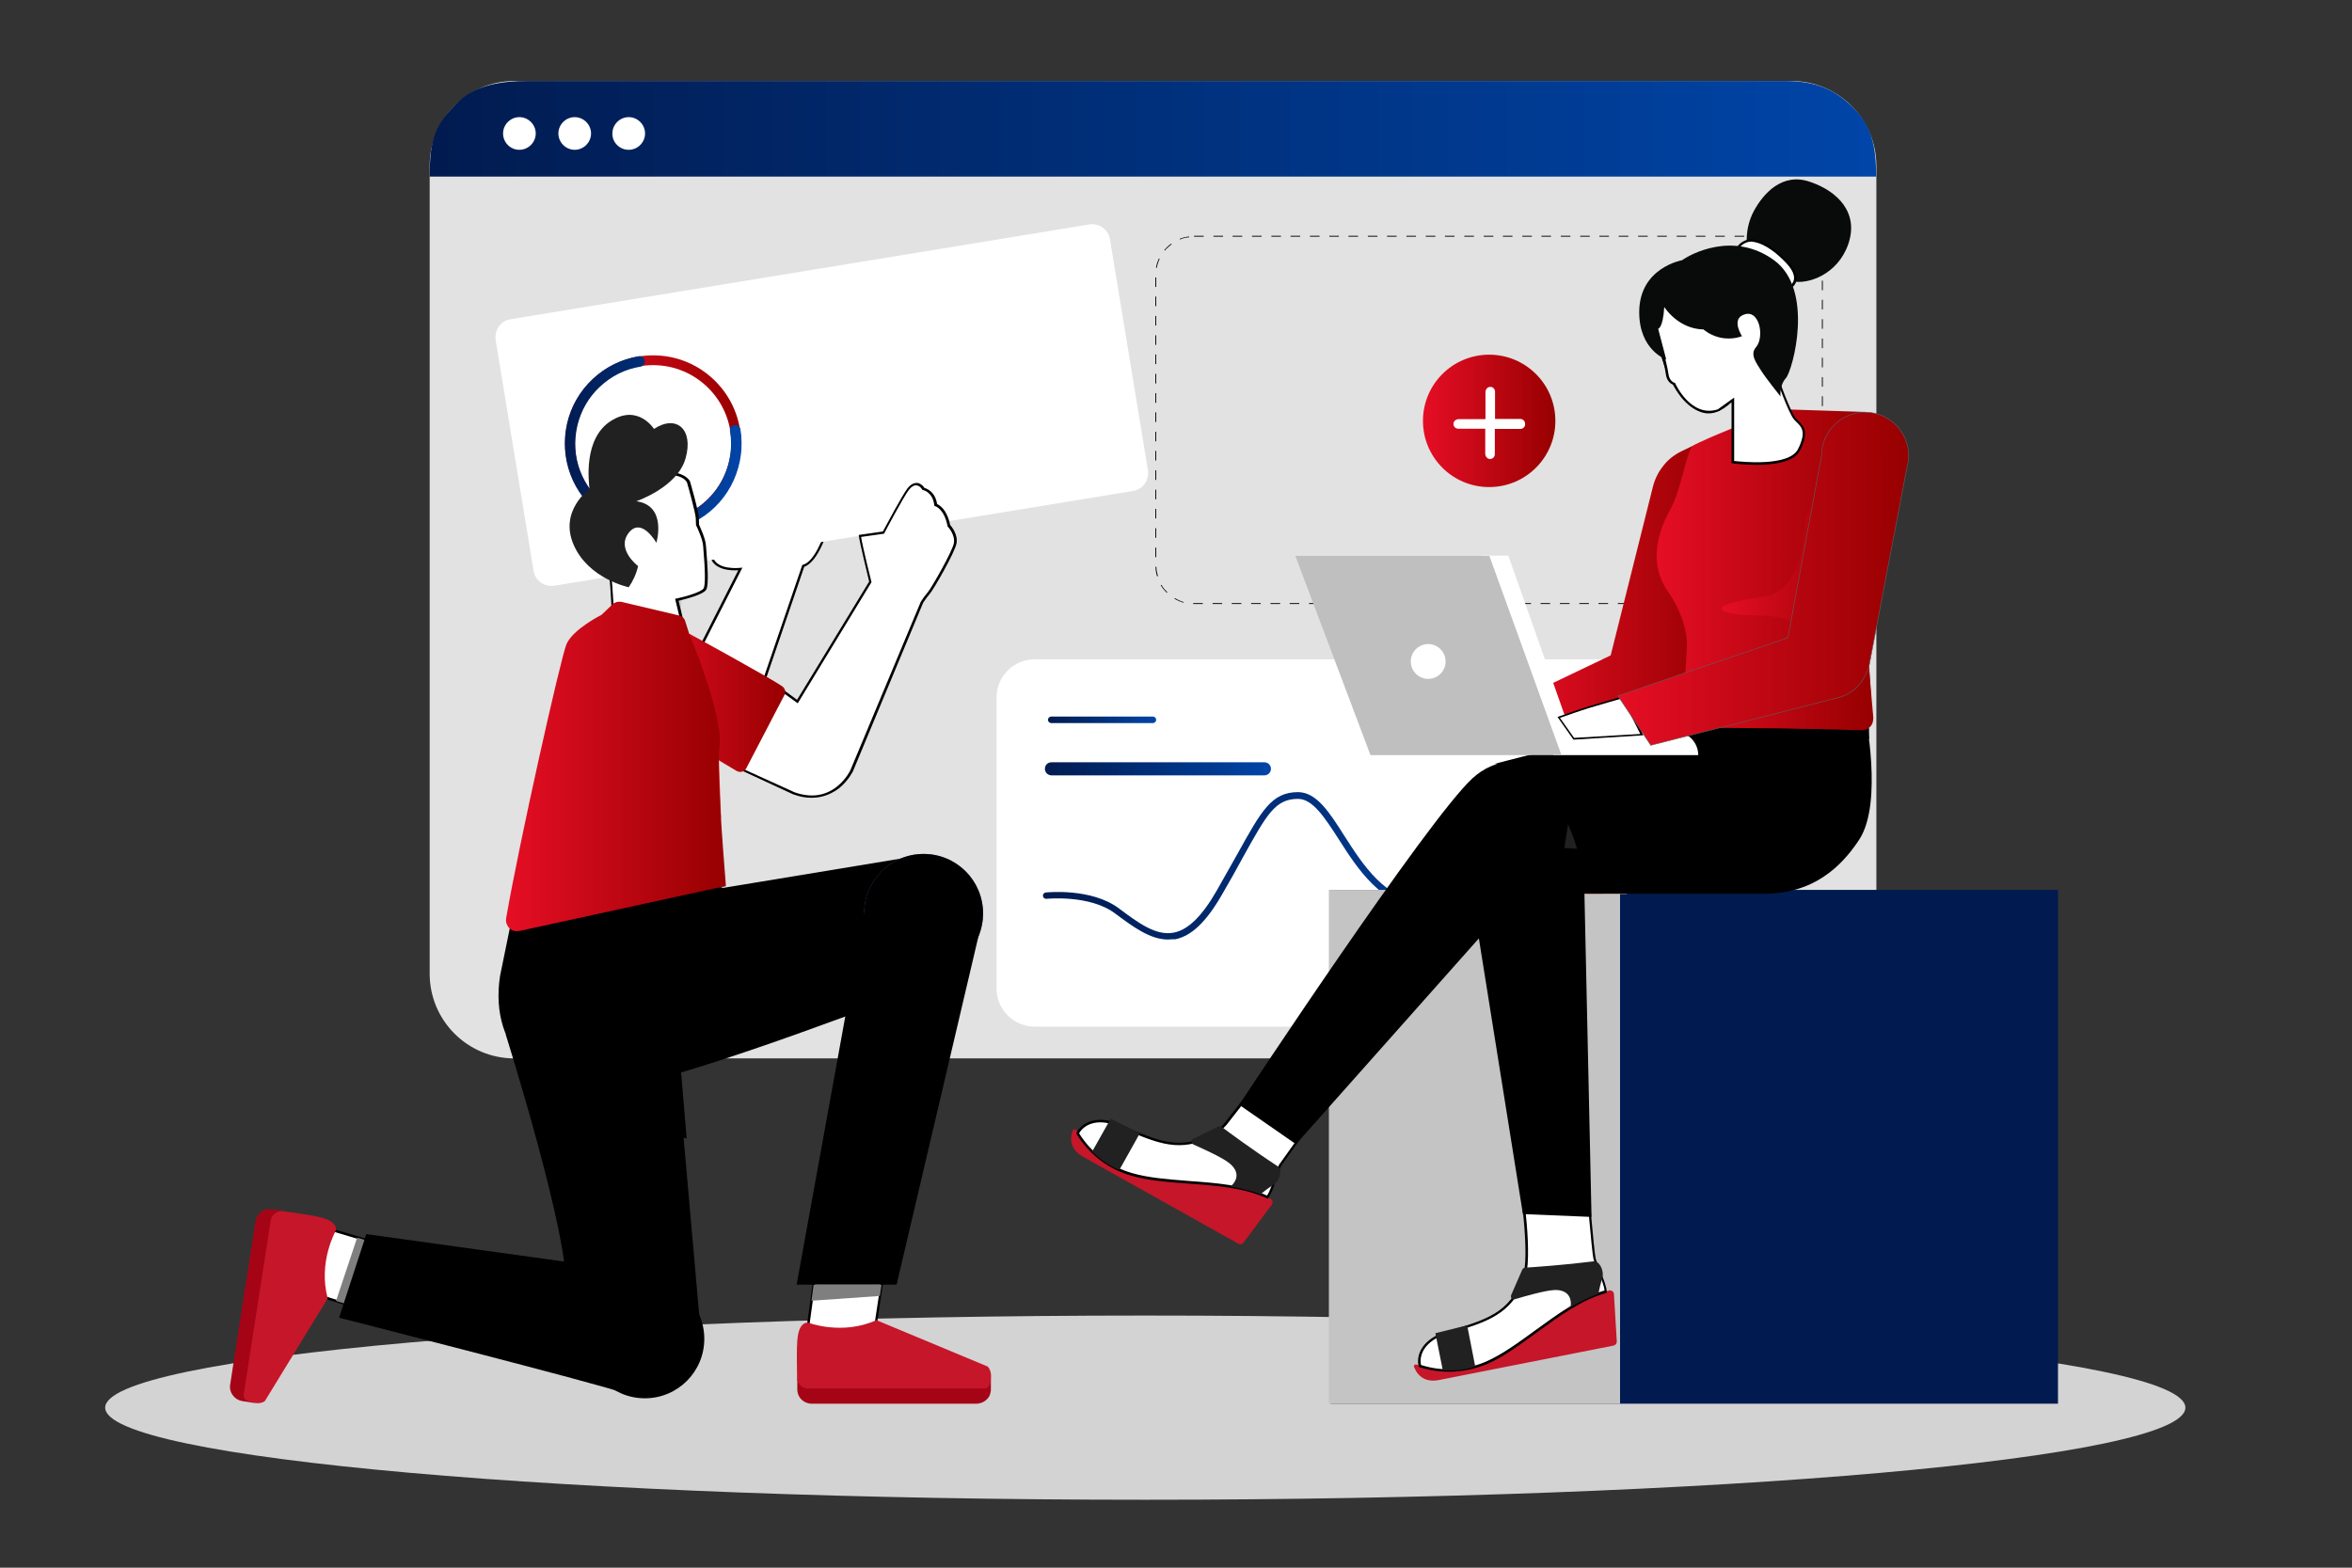 <?xml version="1.0" encoding="utf-8"?>
<!-- Generator: Adobe Illustrator 23.0.3, SVG Export Plug-In . SVG Version: 6.00 Build 0)  -->
<svg version="1.1" id="Layer_1" xmlns="http://www.w3.org/2000/svg" xmlns:xlink="http://www.w3.org/1999/xlink" x="0px" y="0px"
	 viewBox="0 0 1080 720" style="enable-background:new 0 0 1080 720;" xml:space="preserve">
<rect x="0" y="0" width="1080" height="720" fill="#333333" stroke="none"/>
<style type="text/css">
	.st0{display:none;fill:#FFFFFF;}
	.st1{fill:#E2E2E2;}
	.st2{fill:url(#SVGID_1_);}
	.st3{fill:#FFFFFF;}
	.st4{fill:url(#SVGID_2_);}
	.st5{fill:url(#SVGID_3_);}
	.st6{fill:url(#SVGID_4_);}
	.st7{fill:url(#SVGID_5_);}
	.st8{fill:#D3D3D3;}
	.st9{fill:#011B50;}
	.st10{fill:#C4C4C4;}
	.st11{fill:#A50417;}
	.st12{fill:#7F7F7F;}
	.st13{fill:#C61629;}
	.st14{fill:none;stroke:#FFFFFF;stroke-width:6.136;stroke-linecap:round;stroke-miterlimit:10;}
	
		.st15{opacity:0.7;fill:none;stroke:#FFFFFF;stroke-width:6.136;stroke-linecap:round;stroke-miterlimit:10;enable-background:new    ;}
	.st16{fill:url(#SVGID_6_);}
	.st17{fill:url(#SVGID_7_);}
	.st18{fill:#CCCCCC;}
	.st19{fill:#5661AE;}
	.st20{fill:#E72B31;}
	.st21{fill:url(#SVGID_8_);}
	.st22{fill-rule:evenodd;clip-rule:evenodd;fill:#C61629;}
	.st23{fill-rule:evenodd;clip-rule:evenodd;fill:#FFFFFF;}
	.st24{fill-rule:evenodd;clip-rule:evenodd;fill:#212121;}
	.st25{fill:#FFCCB3;}
	.st26{fill:#212121;}
	.st27{fill:#FF967C;}
	.st28{fill:url(#SVGID_9_);}
	.st29{fill:url(#SVGID_10_);}
	.st30{fill:url(#SVGID_11_);}
	.st31{fill:url(#SVGID_12_);}
	.st32{fill:url(#SVGID_13_);}
	.st33{fill:#FFFFFF;stroke:#000000;stroke-width:1.114;stroke-miterlimit:10;}
	.st34{fill:#080B09;}
	.st35{fill:#BFBFBF;}
	.st36{fill:none;stroke:#E56441;stroke-width:0.352;stroke-linecap:round;}
	.st37{fill:url(#SVGID_14_);}
	.st38{fill:url(#SVGID_15_);stroke:#5E5E5E;stroke-width:0.25;stroke-miterlimit:10;}
	.st39{fill:#29BFF5;}
	.st40{fill:url(#SVGID_16_);}
	.st41{fill:#0459B8;}
	.st42{fill:url(#SVGID_17_);}
	.st43{enable-background:new    ;}
	.st44{clip-path:url(#SVGID_19_);}
	.st45{clip-path:url(#SVGID_21_);}
	.st46{fill:#FBFFFF;}
	.st47{clip-path:url(#SVGID_23_);}
	.st48{clip-path:url(#SVGID_25_);}
	.st49{clip-path:url(#SVGID_27_);}
	.st50{clip-path:url(#SVGID_29_);}
	.st51{fill:url(#SVGID_30_);}
</style>
<rect x="-180" y="-152" class="st0" width="1440" height="1024"/>
<path class="st1" d="M822.6,37.2H236.2c-21.5,0-38.9,17.4-38.9,38.9v371.1c0,21.5,17.4,38.9,38.9,38.9h586.5
	c21.5,0,38.9-17.4,38.9-38.9V76C861.5,54.6,844.1,37.2,822.6,37.2z"/>
<linearGradient id="SVGID_1_" gradientUnits="userSpaceOnUse" x1="197.336" y1="59.166" x2="861.497" y2="59.166">
	<stop  offset="0" style="stop-color:#011B50"/>
	<stop  offset="0.739" style="stop-color:#003A90"/>
	<stop  offset="1" style="stop-color:#0045A8"/>
</linearGradient>
<path class="st2" d="M242.5,37.2h577c14.6,0,23.3,4.1,31.5,12.3c8.3,8.2,10.5,17.5,10.5,31.6H197.3c0-17.5,2.6-23.7,12.1-33.3
	C217.7,38.8,230.8,37.2,242.5,37.2z"/>
<g>
	<path d="M818.2,277.4h-4.4v-0.4h4.4V277.4z M809.3,277.4h-4.4v-0.4h4.4V277.4z M800.5,277.4H796v-0.4h4.4V277.4z M791.6,277.4h-4.4
		v-0.4h4.4V277.4z M782.7,277.4h-4.4v-0.4h4.4V277.4z M773.9,277.4h-4.4v-0.4h4.4V277.4z M765,277.4h-4.4v-0.4h4.4V277.4z
		 M756.2,277.4h-4.4v-0.4h4.4V277.4z M747.3,277.4h-4.4v-0.4h4.4V277.4z M738.4,277.4H734v-0.4h4.4V277.4z M729.6,277.4h-4.4v-0.4
		h4.4V277.4z M720.7,277.4h-4.4v-0.4h4.4V277.4z M711.8,277.4h-4.4v-0.4h4.4V277.4z M703,277.4h-4.4v-0.4h4.4V277.4z M694.1,277.4
		h-4.4v-0.4h4.4V277.4z M685.3,277.4h-4.4v-0.4h4.4V277.4z M676.4,277.4H672v-0.4h4.4V277.4z M667.5,277.4h-4.4v-0.4h4.4V277.4z
		 M658.7,277.4h-4.4v-0.4h4.4V277.4z M649.8,277.4h-4.4v-0.4h4.4V277.4z M640.9,277.4h-4.4v-0.4h4.4V277.4z M632.1,277.4h-4.4v-0.4
		h4.4V277.4z M623.2,277.4h-4.4v-0.4h4.4V277.4z M614.4,277.4h-4.4v-0.4h4.4V277.4z M605.5,277.4h-4.4v-0.4h4.4V277.4z M596.6,277.4
		h-4.4v-0.4h4.4V277.4z M587.8,277.4h-4.4v-0.4h4.4V277.4z M578.9,277.4h-4.4v-0.4h4.4V277.4z M570,277.4h-4.4v-0.4h4.4V277.4z
		 M561.2,277.4h-4.4v-0.4h4.4V277.4z M552.3,277.4h-3.8c-0.2,0-0.4,0-0.6,0l0-0.4c0.2,0,0.4,0,0.6,0h3.8V277.4z M822.6,277.1
		l-0.1-0.4c1.4-0.3,2.8-0.7,4.2-1.4l0.2,0.3C825.5,276.4,824.1,276.8,822.6,277.1z M543.5,276.8c-0.7-0.2-1.3-0.4-2-0.7
		c-0.7-0.3-1.5-0.7-2.2-1.1l0.2-0.3c0.7,0.4,1.4,0.8,2.1,1.1c0.6,0.3,1.3,0.5,1.9,0.7L543.5,276.8z M830.6,273.3l-0.2-0.3
		c0.4-0.3,0.8-0.7,1.1-1c0.7-0.7,1.3-1.4,1.8-2.2l0.3,0.2c-0.6,0.8-1.2,1.5-1.9,2.2C831.4,272.6,831,273,830.6,273.3z M535.8,272.3
		c-1.1-1.1-2-2.2-2.8-3.5l0.3-0.2c0.7,1.3,1.7,2.4,2.7,3.4L535.8,272.3z M835.8,266.1l-0.3-0.1c0.5-1.4,0.9-2.8,1.1-4.2l0.4,0
		C836.7,263.3,836.4,264.7,835.8,266.1z M531.3,264.7c-0.4-1.4-0.7-2.9-0.7-4.4l0.4,0c0,1.5,0.3,2.9,0.7,4.3L531.3,264.7z
		 M837,257.4h-0.4v-4.4h0.4V257.4z M530.9,255.9h-0.4v-4.4h0.4V255.9z M837,248.5h-0.4v-4.4h0.4V248.5z M530.9,247h-0.4v-4.4h0.4
		V247z M837,239.6h-0.4v-4.4h0.4V239.6z M530.9,238.1h-0.4v-4.4h0.4V238.1z M837,230.8h-0.4v-4.4h0.4V230.8z M530.9,229.3h-0.4v-4.4
		h0.4V229.3z M837,221.9h-0.4v-4.4h0.4V221.9z M530.9,220.4h-0.4V216h0.4V220.4z M837,213h-0.4v-4.4h0.4V213z M530.9,211.5h-0.4
		v-4.4h0.4V211.5z M837,204.2h-0.4v-4.4h0.4V204.2z M530.9,202.7h-0.4v-4.4h0.4V202.7z M837,195.3h-0.4v-4.4h0.4V195.3z
		 M530.9,193.8h-0.4v-4.4h0.4V193.8z M837,186.5h-0.4V182h0.4V186.5z M530.9,185h-0.4v-4.4h0.4V185z M837,177.6h-0.4v-4.4h0.4V177.6
		z M530.9,176.1h-0.4v-4.4h0.4V176.1z M837,168.7h-0.4v-4.4h0.4V168.7z M530.9,167.2h-0.4v-4.4h0.4V167.2z M837,159.9h-0.4v-4.4h0.4
		V159.9z M530.9,158.4h-0.4v-4.4h0.4V158.4z M837,151h-0.4v-4.4h0.4V151z M530.9,149.5h-0.4v-4.4h0.4V149.5z M837,142.1h-0.4v-4.4
		h0.4V142.1z M530.9,140.6h-0.4v-4.4h0.4V140.6z M837,133.3h-0.4v-4.4h0.4V133.3z M530.9,131.8h-0.4v-4.4h0.4V131.8z M836.6,124.4
		c-0.1-1.5-0.5-2.9-1-4.3l0.3-0.1c0.5,1.4,0.8,2.9,1,4.4L836.6,124.4z M531.2,123l-0.4-0.1c0.2-1.2,0.6-2.5,1.1-3.6
		c0.1-0.2,0.2-0.4,0.3-0.6l0.3,0.2c-0.1,0.2-0.2,0.4-0.3,0.6C531.8,120.5,531.4,121.7,531.2,123z M833.6,116.3
		c-0.6-0.9-1.3-1.7-2.1-2.5c-0.3-0.3-0.5-0.5-0.8-0.8l0.2-0.3c0.3,0.3,0.6,0.5,0.9,0.8c0.8,0.8,1.5,1.6,2.1,2.5L833.6,116.3z
		 M534.9,115.1l-0.3-0.2c0.4-0.5,0.8-0.9,1.2-1.3c0.6-0.6,1.3-1.2,2-1.7l0.2,0.3c-0.7,0.5-1.4,1.1-2,1.7
		C535.6,114.2,535.2,114.6,534.9,115.1z M827.1,110.6c-1.3-0.7-2.7-1.1-4.1-1.5l0.1-0.4c1.5,0.3,2.9,0.8,4.2,1.5L827.1,110.6z
		 M541.8,110l-0.1-0.3c1.4-0.6,2.8-0.9,4.3-1.1l0,0.4C544.6,109,543.2,109.4,541.8,110z M818.6,108.7h-4.4v-0.4h4.4V108.7z
		 M809.7,108.7h-4.4v-0.4h4.4V108.7z M800.9,108.7h-4.4v-0.4h4.4V108.7z M792,108.7h-4.4v-0.4h4.4V108.7z M783.1,108.7h-4.4v-0.4
		h4.4V108.7z M774.3,108.7h-4.4v-0.4h4.4V108.7z M765.4,108.7H761v-0.4h4.4V108.7z M756.6,108.7h-4.4v-0.4h4.4V108.7z M747.7,108.7
		h-4.4v-0.4h4.4V108.7z M738.8,108.7h-4.4v-0.4h4.4V108.7z M730,108.7h-4.4v-0.4h4.4V108.7z M721.1,108.7h-4.4v-0.4h4.4V108.7z
		 M712.2,108.7h-4.4v-0.4h4.4V108.7z M703.4,108.7H699v-0.4h4.4V108.7z M694.5,108.7h-4.4v-0.4h4.4V108.7z M685.7,108.7h-4.4v-0.4
		h4.4V108.7z M676.8,108.7h-4.4v-0.4h4.4V108.7z M667.9,108.7h-4.4v-0.4h4.4V108.7z M659.1,108.7h-4.4v-0.4h4.4V108.7z M650.2,108.7
		h-4.4v-0.4h4.4V108.7z M641.3,108.7h-4.4v-0.4h4.4V108.7z M632.5,108.7h-4.4v-0.4h4.4V108.7z M623.6,108.7h-4.4v-0.4h4.4V108.7z
		 M614.8,108.7h-4.4v-0.4h4.4V108.7z M605.9,108.7h-4.4v-0.4h4.4V108.7z M597,108.7h-4.4v-0.4h4.4V108.7z M588.2,108.7h-4.4v-0.4
		h4.4V108.7z M579.3,108.7h-4.4v-0.4h4.4V108.7z M570.4,108.7H566v-0.4h4.4V108.7z M561.6,108.7h-4.4v-0.4h4.4V108.7z M552.7,108.7
		h-4.4v-0.4h4.4V108.7z"/>
</g>
<path class="st3" d="M746.1,302.8h-271c-9.7,0-17.5,7.9-17.5,17.5V454c0,9.7,7.9,17.5,17.5,17.5h271c9.7,0,17.5-7.9,17.5-17.5V320.4
	C763.7,310.7,755.8,302.8,746.1,302.8z"/>
<g>
	<linearGradient id="SVGID_2_" gradientUnits="userSpaceOnUse" x1="478.861" y1="397.558" x2="710.572" y2="397.558">
		<stop  offset="0" style="stop-color:#011B50"/>
		<stop  offset="0.739" style="stop-color:#003A90"/>
		<stop  offset="1" style="stop-color:#0045A8"/>
	</linearGradient>
	<path class="st4" d="M536.3,431.5c-8.2,0-16.1-5.9-24.3-12c-11.6-8.7-31.3-6.7-31.5-6.7c-0.8,0.1-1.5-0.5-1.6-1.3
		c-0.1-0.8,0.5-1.5,1.3-1.6c0.9-0.1,21-2.1,33.6,7.3c8.8,6.6,17.1,12.8,25.3,11.1c6.5-1.3,12.9-7.6,19.5-19.1
		c3.7-6.5,6.8-12.1,9.6-17c11.1-20,15.7-28.3,27.7-28.4c0,0,0.1,0,0.1,0c8.5,0,14.4,9.2,21.2,19.9c8.7,13.6,18.6,29.1,36.6,31
		c32.3,3.3,54.6-1.9,54.9-2c0.8-0.2,1.6,0.3,1.8,1.1s-0.3,1.6-1.1,1.8c-0.2,0.1-23,5.4-55.9,2.1c-19.4-2-30.2-18.8-38.8-32.3
		c-6.4-9.9-11.9-18.5-18.7-18.5c0,0-0.1,0-0.1,0c-10.3,0.1-14.1,6.9-25.2,26.9c-2.7,5-5.8,10.6-9.6,17.1c-7.2,12.5-14,19-21.5,20.5
		C538.5,431.3,537.4,431.5,536.3,431.5z"/>
</g>
<g>
	<linearGradient id="SVGID_3_" gradientUnits="userSpaceOnUse" x1="481.26" y1="330.664" x2="530.903" y2="330.664">
		<stop  offset="0" style="stop-color:#011B50"/>
		<stop  offset="0.739" style="stop-color:#003A90"/>
		<stop  offset="1" style="stop-color:#0045A8"/>
	</linearGradient>
	<path class="st5" d="M529.4,332.1h-46.7c-0.8,0-1.5-0.7-1.5-1.5s0.7-1.5,1.5-1.5h46.7c0.8,0,1.5,0.7,1.5,1.5
		S530.2,332.1,529.4,332.1z"/>
</g>
<g>
	<linearGradient id="SVGID_4_" gradientUnits="userSpaceOnUse" x1="479.774" y1="353.102" x2="583.547" y2="353.102">
		<stop  offset="0" style="stop-color:#011B50"/>
		<stop  offset="0.739" style="stop-color:#003A90"/>
		<stop  offset="1" style="stop-color:#0045A8"/>
	</linearGradient>
	<path class="st6" d="M580.6,356.1h-97.8c-1.6,0-3-1.3-3-3s1.3-3,3-3h97.8c1.6,0,3,1.3,3,3S582.2,356.1,580.6,356.1z"/>
</g>
<path class="st3" d="M238.5,68.8c4.1,0,7.5-3.4,7.5-7.5c0-4.1-3.4-7.5-7.5-7.5c-4.1,0-7.5,3.4-7.5,7.5
	C231,65.4,234.3,68.8,238.5,68.8z"/>
<path class="st3" d="M263.9,68.8c4.1,0,7.5-3.4,7.5-7.5c0-4.1-3.4-7.5-7.5-7.5c-4.1,0-7.5,3.4-7.5,7.5
	C256.4,65.4,259.8,68.8,263.9,68.8z"/>
<path class="st3" d="M288.7,68.8c4.1,0,7.5-3.4,7.5-7.5c0-4.1-3.4-7.5-7.5-7.5c-4.1,0-7.5,3.4-7.5,7.5
	C281.1,65.4,284.5,68.8,288.7,68.8z"/>
<linearGradient id="SVGID_5_" gradientUnits="userSpaceOnUse" x1="653.432" y1="193.287" x2="714.215" y2="193.287">
	<stop  offset="0" style="stop-color:#E60E25"/>
	<stop  offset="1" style="stop-color:#970000"/>
</linearGradient>
<path class="st7" d="M683.8,223.7c16.8,0,30.4-13.6,30.4-30.4c0-16.8-13.6-30.4-30.4-30.4c-16.8,0-30.4,13.6-30.4,30.4
	C653.4,210.1,667,223.7,683.8,223.7z"/>
<path class="st3" d="M698,192.4h-11.5v-12.5c0-1.3-1.1-2.4-2.4-2.2c-1.2,0.1-2,1.2-2,2.4v12.4h-12.3c-1.2,0-2.3,0.9-2.4,2
	c-0.1,1.3,0.9,2.4,2.2,2.4H682v11.5c0,1.2,0.9,2.3,2,2.4c1.3,0.1,2.4-0.9,2.4-2.2v-11.6h11.7c1.3,0,2.4-1.1,2.2-2.4
	C700.3,193.3,699.2,192.4,698,192.4z"/>
<path class="st8" d="M525.9,688.8c263.8,0,477.6-18.9,477.6-42.3s-213.8-42.3-477.6-42.3c-263.8,0-477.6,18.9-477.6,42.3
	S262.2,688.8,525.9,688.8z"/>
<path class="st9" d="M945,408.7H611.1v236H945V408.7z"/>
<path class="st10" d="M743.9,408.7H610.2v236h133.7V408.7z"/>
<path class="st11" d="M130.2,556.2l-13.7,88.1l-5.2-0.8c-1.8-0.3-3.3-1.2-4.4-2.7c-1.1-1.4-1.5-3.2-1.2-5l11.6-74.8
	c0.3-1.8,1.2-3.3,2.7-4.4c1.4-1.1,3.2-1.5,5-1.2L130.2,556.2z"/>
<g>
	<path class="st3" d="M173,571l-21.4-6.4l-6.8,29.9l23.5,7.4L173,571z"/>
	<path d="M168.7,602.6l-24.6-7.7l7.1-31l22.5,6.7L168.7,602.6z M145.4,594.1l22.3,7l4.6-29.7l-20.4-6.1L145.4,594.1z"/>
</g>
<path class="st12" d="M158.3,598.7l-4-1.2l9.7-29.1l3.6,1.1L158.3,598.7z"/>
<path class="st13" d="M154.3,565c0,0-8.4,14.6-3.8,31.3l-28.9,47.2c-2.5,1.8-6.3,0.7-8.4-0.4c-0.5-0.2-0.8-0.6-1.1-1.1
	c-0.2-0.5-0.3-1-0.2-1.5l12.4-79.9c0.2-1.3,0.9-2.5,2-3.3c1.1-0.8,2.4-1.2,3.8-1c5.4,0.7,13.5,1.9,16.7,2.7
	C151.8,560.2,154.4,562,154.3,565z"/>
<path class="st11" d="M366.1,633.1h88.9v5.1c0,0.9-0.2,1.7-0.5,2.5c-0.3,0.8-0.8,1.5-1.5,2.1c-0.6,0.6-1.4,1.1-2.2,1.4
	c-0.8,0.3-1.7,0.5-2.6,0.5h-75.4c-0.7,0-1.4-0.1-2-0.3c-3-0.9-4.7-3.5-4.7-6.3V633.1z"/>
<g>
	<path class="st3" d="M373.9,588.3l-3,22.2l30.6,2.1l3.7-24.3H373.9z"/>
	<path d="M401.9,613.2l-31.7-2.2l3.2-23.2h32.3L401.9,613.2z M371.5,609.9L401,612l3.5-23.2h-30.1L371.5,609.9z"/>
</g>
<path class="st12" d="M404.8,590l-0.8,5.2l-31.4,2.2l1-7.3H404.8z"/>
<path class="st13" d="M370.9,607.4c0,0,15.7,6.1,31.5-1.1l51.1,21.3c2.2,2.2,1.7,6.1,0.9,8.4c-0.2,0.5-0.5,0.9-0.9,1.2
	c-0.4,0.3-0.9,0.5-1.5,0.5h-80.9c-2.3,0-4.4-1.5-5-3.9c-0.1-0.3-0.1-0.7-0.1-1c-0.1-5.4-0.2-13.7,0.1-17
	C366.5,610.5,367.9,607.7,370.9,607.4z"/>
<g>
	<path class="st3" d="M321.5,297.7l18.5-36.4c0,0-11.2,1.5-13.2-5.5c-2-7,53.1-13.2,53.1-13.2s-4.4,15.4-11,17.3l-18.2,53.3
		L321.5,297.7z"/>
	<path d="M351,313.9l-30.3-16l18.3-36c-2.9,0.2-11.1,0.1-12.8-6c-0.2-0.6-0.1-1.2,0.3-1.7c4.4-6.6,51.3-12,53.3-12.2l0.8-0.1
		l-0.2,0.8c-0.2,0.6-4.5,15.3-11.1,17.6L351,313.9z M322.2,297.5l28.1,14.9l18.1-52.9l0.3-0.1c5.4-1.5,9.4-12.9,10.4-16.1
		c-14,1.6-48.3,6.6-51.6,11.6c-0.3,0.4-0.2,0.7-0.2,0.8c1.8,6.4,12.5,5.1,12.6,5.1l1-0.1L322.2,297.5z"/>
</g>
<path class="st3" d="M500.1,103.1l-265.6,43.5c-4.6,0.7-7.6,5-6.9,9.6L245,262.1c0.7,4.6,5,7.6,9.6,6.9l265.6-43.5
	c4.6-0.7,7.6-5,6.9-9.6L509.7,110C509,105.4,504.7,102.3,500.1,103.1z"/>
<path class="st14" d="M364.4,169.5l107.9-17.7"/>
<path class="st15" d="M372.1,202.3l70.4-11.5"/>
<g>
	<linearGradient id="SVGID_6_" gradientUnits="userSpaceOnUse" x1="259.476" y1="203.598" x2="340.283" y2="203.598">
		<stop  offset="0" style="stop-color:#E60E25"/>
		<stop  offset="1" style="stop-color:#970000"/>
	</linearGradient>
	<path class="st16" d="M299.9,244c-22.3,0-40.4-18.1-40.4-40.4c0-22.3,18.1-40.4,40.4-40.4c22.3,0,40.4,18.1,40.4,40.4
		C340.3,225.9,322.2,244,299.9,244z M299.9,167.7c-19.8,0-35.9,16.1-35.9,35.9c0,19.8,16.1,35.9,35.9,35.9
		c19.8,0,35.9-16.1,35.9-35.9C335.8,183.8,319.7,167.7,299.9,167.7z"/>
</g>
<g>
	<linearGradient id="SVGID_7_" gradientUnits="userSpaceOnUse" x1="259.285" y1="203.849" x2="340.472" y2="203.849">
		<stop  offset="0" style="stop-color:#011B50"/>
		<stop  offset="0.739" style="stop-color:#003A90"/>
		<stop  offset="1" style="stop-color:#0045A8"/>
	</linearGradient>
	<path class="st17" d="M299.9,244.2c-0.5,0-0.9,0-1.4,0c-8.1-0.3-15.8-2.9-22.3-7.6c-6.5-4.7-11.5-11.2-14.3-18.7
		c-2.8-7.5-3.3-15.7-1.5-23.5c1.8-7.8,5.9-14.9,11.8-20.4c5.9-5.5,13.2-9.1,21.1-10.4c1.3-0.2,2.6,0.7,2.8,2c0.2,1.3-0.7,2.6-2,2.8
		c-7,1.1-13.4,4.3-18.6,9.2c-5.2,4.8-8.8,11.1-10.4,18c-1.6,6.9-1.2,14.1,1.3,20.7c2.5,6.6,6.9,12.3,12.6,16.5
		c5.8,4.1,12.6,6.5,19.7,6.7c7.1,0.2,14-1.6,20.1-5.3c6-3.7,10.8-9.1,13.7-15.6c2.9-6.5,3.9-13.6,2.7-20.6c-0.2-1.3,0.7-2.6,2-2.8
		c1.3-0.2,2.6,0.7,2.8,2c1.3,7.9,0.2,16-3.1,23.4c-3.3,7.3-8.7,13.5-15.6,17.7C314.8,242.1,307.5,244.2,299.9,244.2z"/>
</g>
<path d="M311,489.7l10.9,123.6c0,26.5-27,29.5-35.7,26.4c-12.2-4.4-130.5-34.5-130.5-34.5l12.5-38.4l90.8,12.6
	c0,0-2.5-25.8-26.8-104.4L311,489.7z"/>
<path d="M241.1,502.1l74.2,20.8l-4.2-50.1l-78.2,1.8L241.1,502.1z"/>
<path class="st18" d="M314,262.9l-2.2,28.2l-32-7l14.3-26.6L314,262.9z"/>
<path d="M234.2,425.8l-4.6,22.5c-5.2,34.3,19.4,57,57,50.8c33.6-5.5,133-44.1,133-44.1l-4-61L332,407.8
	C332,407.8,256.8,393.9,234.2,425.8z"/>
<path class="st19" d="M424.1,446.8c15.1,0,27.3-12.2,27.3-27.3c0-15.1-12.2-27.3-27.3-27.3c-15.1,0-27.3,12.2-27.3,27.3
	C396.8,434.6,409,446.8,424.1,446.8z"/>
<path d="M424.1,446.8c15.1,0,27.3-12.2,27.3-27.3c0-15.1-12.2-27.3-27.3-27.3c-15.1,0-27.3,12.2-27.3,27.3
	C396.8,434.6,409,446.8,424.1,446.8z"/>
<path d="M296.1,642.2c15.1,0,27.3-12.2,27.3-27.3c0-15.1-12.2-27.3-27.3-27.3c-15.1,0-27.3,12.2-27.3,27.3
	C268.8,630,281,642.2,296.1,642.2z"/>
<path d="M450,427l-38.3,163h-45.9l31-170.9L450,427z"/>
<path d="M333.5,406.9l-101,31.4l2.4-13.3L333.5,406.9z"/>
<g>
	<path class="st3" d="M356.1,314.8l10,7.3l33.5-55c0,0-4.5-18-4.8-21.1l10.9-1.6c0,0,8.8-16.6,11.3-19.9c2.5-3.3,5.4-2.7,7,0
		c0,0,4.8,0.8,5.6,7.4c0,0,4.3,1,6,9.5c0,0,3.7,3.9,2.9,8.1c-0.8,4.3-10.5,21-12,22.7c-1.2,1.4-2.3,2.9-3.3,4.4l-32.3,77.3
		c0,0-7.9,16.9-26.4,10.5l-22.9-10.6C331.3,347,356.1,314.8,356.1,314.8z"/>
	<path d="M372.7,366.4c-2.5,0-5.2-0.4-8.2-1.5l-0.1,0l-22.9-10.6l0,0c-1.5-1-2.4-2.4-2.7-4.3c-1.9-11,16.1-34.5,16.9-35.5l0.3-0.4
		l10,7.3l33.1-54.3c-0.5-2.2-4.4-18-4.7-20.9l-0.1-0.5l11.1-1.6c1.2-2.2,8.9-16.7,11.3-19.8c1.7-2.2,3.3-2.5,4.4-2.5
		c1.3,0.1,2.5,0.9,3.4,2.3c1.1,0.3,4.9,1.7,5.8,7.4c1.1,0.5,4.5,2.4,6,9.6c0.6,0.7,3.7,4.4,2.9,8.5c-0.8,4.3-10.6,21.2-12.1,22.9
		c-1.2,1.4-2.2,2.8-3.2,4.3l-32.2,77.3c-0.1,0.2-2.1,4.4-6.4,7.9C382.4,364.2,378.2,366.4,372.7,366.4z M364.9,363.9
		c7.4,2.6,14,1.7,19.5-2.7c4.1-3.3,6.1-7.4,6.1-7.5l32.3-77.3l0,0c1-1.6,2.1-3.1,3.3-4.5c1.5-1.7,11.1-18.4,11.9-22.4
		c0.7-3.9-2.7-7.6-2.8-7.6l-0.1-0.1l0-0.2c-1.6-8-5.5-9-5.6-9.1l-0.4-0.1l-0.1-0.4c-0.7-6.1-5.1-6.9-5.1-6.9l-0.3,0l-0.1-0.2
		c-0.7-1.2-1.6-1.9-2.7-2c-1.1-0.1-2.3,0.6-3.4,2c-2.5,3.2-11.2,19.7-11.3,19.9l-0.1,0.3l-10.6,1.5c0.6,4.1,4.6,20.3,4.7,20.5
		l0.1,0.2l-0.1,0.2l-33.8,55.5l-10.1-7.3c-2.5,3.3-18,24.5-16.4,34.2c0.3,1.6,1,2.8,2.2,3.6L364.9,363.9z"/>
</g>
<path class="st20" d="M330.1,349.3l-23.9-14.2l24.9,40.9L330.1,349.3z"/>
<linearGradient id="SVGID_8_" gradientUnits="userSpaceOnUse" x1="293.875" y1="322.862" x2="360.512" y2="322.862">
	<stop  offset="0" style="stop-color:#E60E25"/>
	<stop  offset="1" style="stop-color:#970000"/>
</linearGradient>
<path class="st21" d="M316.6,291.1c0,0,38.1,20.8,42.7,24.2c0.6,0.4,1,1.1,1.2,1.8c0.2,0.7,0.1,1.5-0.3,2.1l-17.5,33.6
	c-0.2,0.4-0.5,0.7-0.8,1c-0.3,0.3-0.7,0.5-1.1,0.6c-0.4,0.1-0.8,0.1-1.3,0.1c-0.4-0.1-0.8-0.2-1.2-0.4l-44.4-26.4
	C293.9,327.8,291.6,292.7,316.6,291.1z"/>
<path class="st22" d="M705.3,611.3c10.8-7.9,21.9-16,33.6-18.6c0.3-0.1,0.5-0.1,0.8,0c0.3,0.1,0.5,0.2,0.7,0.3
	c0.2,0.2,0.4,0.4,0.5,0.6s0.2,0.5,0.2,0.8l1.3,21.7c0,0.4-0.1,0.9-0.4,1.2c-0.3,0.4-0.7,0.6-1.1,0.7l-80.1,15.8
	c-5.9,1.2-9.7-1.4-11.5-6c-0.1-0.2-0.1-0.3,0-0.5c0-0.2,0.1-0.3,0.2-0.4c0.1-0.1,0.3-0.2,0.4-0.2c0.2,0,0.3,0,0.5,0
	c10.5,3.9,22.1,3.5,32.3-1.1C690.2,622.4,697.7,616.9,705.3,611.3z"/>
<g>
	<path class="st23" d="M728.6,540.3c0,0,2.8,34.3,3.6,37.7c0.5,1.9,1.2,3.8,2.1,5.6c1.4,3.3,2.9,6.9,3,9.6
		c-11.1,3-21.7,10.7-32,18.2c-7.6,5.6-15.1,11-22.5,14.3c-9.7,4.4-20.7,5-30.9,1.6c-1.4-5.9,2.6-12.5,12.8-15.4
		c18.3-5.3,28.3-8.6,34.6-23.9c4.5-10.9-1.8-48.6-1.8-48.6L728.6,540.3z"/>
	<path d="M665.3,630c-4.5,0-9.1-0.7-13.5-2.1l-0.3-0.1l-0.1-0.3c-1.3-5.7,2.2-12.9,13.2-16.1c18.8-5.4,28.1-8.7,34.3-23.6
		c4.4-10.6-1.8-47.9-1.9-48.3l-0.1-0.7l32.2,1l0,0.5c0,0.3,2.8,34.3,3.6,37.7c0.5,1.8,1.2,3.7,2,5.5c1.4,3.3,2.9,7,3.1,9.8l0,0.5
		l-0.4,0.1c-11,2.9-21.6,10.7-31.8,18.1c-7.8,5.7-15.1,11.1-22.6,14.4C677.4,628.7,671.4,630,665.3,630z M652.5,626.9
		c9.9,3.2,20.6,2.5,30.2-1.7c7.3-3.3,14.6-8.6,22.4-14.3c10.2-7.4,20.7-15.1,31.7-18.2c-0.3-2.5-1.7-5.9-3-8.9
		c-0.8-1.8-1.5-3.7-2.1-5.6c-0.8-3.3-3.2-33-3.6-37.4l-29.8-0.9c0.9,5.3,5.9,38.1,1.7,48.3c-6.4,15.3-16.4,18.9-35,24.2
		C654.9,615.3,651.4,621.7,652.5,626.9z"/>
</g>
<path class="st24" d="M700.3,582.2c3.6-0.2,17.9-1.2,31.5-2.9c2.7-0.3,5,4.6,3.9,7.8c-0.7,2.3-1.3,4.7-1.7,7.1
	c-4.5,1.6-8.7,3.7-12.8,6.2c0.8-5.7-2.6-8.2-7.7-7.9c-4,0.2-13.2,2.8-17.9,4.2c-0.3,0.1-0.5,0.1-0.8,0c-0.3-0.1-0.5-0.2-0.7-0.4
	c-0.2-0.2-0.3-0.5-0.3-0.7c0-0.3,0-0.5,0.1-0.8l5.1-11.7c0.1-0.2,0.3-0.4,0.5-0.6C699.8,582.3,700,582.2,700.3,582.2z"/>
<path class="st24" d="M662.5,629.3c9.3,0.7,14.9-1.7,14.9-1.7l-3.7-18.9l-14.6,3.6L662.5,629.3z"/>
<path class="st22" d="M545.8,543c13.3,1,27,2,37.6,7.6c0.2,0.1,0.4,0.3,0.6,0.5c0.2,0.2,0.3,0.5,0.3,0.7c0.1,0.3,0.1,0.5,0,0.8
	c-0.1,0.3-0.2,0.5-0.3,0.7L571,570.7c-0.3,0.4-0.7,0.6-1.1,0.7c-0.4,0.1-0.9,0-1.3-0.2l-71.2-39.9c-5.3-2.9-6.5-7.3-4.9-12
	c0.1-0.2,0.2-0.3,0.3-0.4c0.1-0.1,0.3-0.2,0.5-0.2c0.2,0,0.3,0,0.5,0.1c0.1,0.1,0.3,0.2,0.4,0.3c5.5,9.8,14.6,17,25.4,20.1
	C527.2,541.6,536.4,542.3,545.8,543z"/>
<g>
	<path class="st23" d="M611.1,502.6L587.9,535c-0.8,1.8-1.5,3.7-2,5.6c-1.1,3.4-2.3,7.1-3.9,9.3c-10.4-5-23.5-5.9-36.2-6.9
		c-9.4-0.7-18.6-1.4-26.4-3.7c-10.2-3-19-9.7-24.6-18.8c2.8-5.4,10.1-7.8,19.8-3.4c17.3,7.8,27.1,11.7,41.9,4.2
		c2.4-1.4,4.5-3.2,6.3-5.3l25.1-32L611.1,502.6z"/>
	<path d="M582.2,550.6l-0.4-0.2c-10.3-4.9-23.3-5.9-36-6.8c-9.6-0.7-18.7-1.4-26.5-3.7c-10.4-3-19.2-9.8-24.9-19l-0.2-0.3l0.1-0.3
		c2.7-5.2,10.1-8.4,20.5-3.7c17.8,8,27,11.6,41.4,4.3c2.3-1.4,4.4-3.1,6.1-5.1l25.4-32.5l24,19.2l-23.4,32.9c-0.8,1.8-1.5,3.6-2,5.4
		c-1.1,3.4-2.3,7.2-4,9.4L582.2,550.6z M495.5,520.5c5.5,8.9,14.1,15.3,24.1,18.2c7.7,2.3,16.7,2.9,26.3,3.7
		c12.6,0.9,25.5,1.9,35.9,6.7c1.4-2.1,2.5-5.6,3.5-8.7c0.5-1.9,1.2-3.8,2.1-5.6l0.1-0.1l22.9-32.1L588,484.9l-24.7,31.6
		c-1.9,2.2-4,4-6.5,5.4c-14.8,7.5-24.7,3.7-42.4-4.2C504.8,513.3,498.1,516,495.5,520.5z"/>
</g>
<path class="st24" d="M560.9,517.5c2.9,2.2,14.4,10.7,25.9,18.2c2.2,1.5,0.8,6.8-2.1,8.5c-2.1,1.3-4,2.7-5.9,4.3
	c-4.5-1.7-9.1-2.8-13.8-3.5c4.3-3.8,3.3-7.9-0.8-11c-3.2-2.5-11.8-6.4-16.3-8.4c-0.2-0.1-0.5-0.3-0.6-0.5c-0.1-0.2-0.2-0.5-0.2-0.8
	c0-0.3,0.1-0.5,0.2-0.8c0.1-0.2,0.3-0.4,0.6-0.5l11.5-5.6c0.2-0.1,0.5-0.2,0.8-0.1C560.4,517.3,560.7,517.3,560.9,517.5z"/>
<path class="st24" d="M501.5,528.9c6.6,6.6,12.5,8.4,12.5,8.4l9.4-16.8l-13.4-6.7L501.5,528.9z"/>
<path class="st25" d="M758.1,344.9l-67.8,12l13.3,53.7h43.4C747.1,410.5,767.7,366.2,758.1,344.9z"/>
<path class="st26" d="M699,409.7c15.1,0,27.3-12.2,27.3-27.3c0-15.1-12.2-27.3-27.3-27.3c-15.1,0-27.3,12.2-27.3,27.3
	C671.7,397.5,683.9,409.7,699,409.7z"/>
<path d="M672,386.7l27.3,170.9l31.5,1.3L727.1,390L672,386.7z"/>
<path class="st27" d="M714.8,349.6c0,0,10.4,3.2,14.8,20.3c4.3,17-0.4,40.7-0.4,40.7h6.7c0,0,23.9-28.1,6.3-64L714.8,349.6z"/>
<linearGradient id="SVGID_9_" gradientUnits="userSpaceOnUse" x1="696.153" y1="270.326" x2="788.269" y2="270.326">
	<stop  offset="0" style="stop-color:#E60E25"/>
	<stop  offset="1" style="stop-color:#970000"/>
</linearGradient>
<path class="st28" d="M780.7,203.1l-8.5,4.1c-3.3,1.6-6.2,3.8-8.4,6.7c-2.3,2.8-3.9,6.1-4.8,9.6L739.6,301l-43.5,20.8l9.9,15.7
	l82.2-2.9L780.7,203.1z"/>
<linearGradient id="SVGID_10_" gradientUnits="userSpaceOnUse" x1="801.223" y1="269.846" x2="832.045" y2="269.846">
	<stop  offset="0" style="stop-color:#E60E25"/>
	<stop  offset="1" style="stop-color:#970000"/>
</linearGradient>
<path class="st29" d="M810.9,221.6c0,0-15,21-7.7,41.1c7.2,20,4.3,23.7,2.5,41.5c-1.8,17.7,4.1,13.6,4.1,13.6l21-9.9
	C830.8,307.8,839.5,223.9,810.9,221.6z"/>
<path d="M856.4,327.9c0,0,8.4,40.6-2.6,57.6c-14,21.5-31,24.8-43.6,25h-82.8c0,0-0.2-51-41-59.7C686.4,350.9,820.7,314,856.4,327.9z
	"/>
<path d="M858.3,339.4l-86.6,2.9l0.9-6l16.9-2h68.7L858.3,339.4z"/>
<linearGradient id="SVGID_11_" gradientUnits="userSpaceOnUse" x1="760.69" y1="261.792" x2="860.18" y2="261.792">
	<stop  offset="0" style="stop-color:#E60E25"/>
	<stop  offset="1" style="stop-color:#970000"/>
</linearGradient>
<path class="st30" d="M797.7,195.8c0,0-17.8,7-20.5,9.2c-2.7,2.2-5.3,19.9-9.9,28.3c-4.6,8.4-11.4,23.9-1.5,38.2
	c9.9,14.3,8.8,25.6,8.8,25.6l-2.1,35.8l82.3,2.5c0.7,0,1.5-0.1,2.2-0.4c0.7-0.3,1.3-0.7,1.8-1.3c0.5-0.5,0.9-1.2,1.1-1.9
	c0.2-0.7,0.3-1.5,0.3-2.2c-0.9-10.4-2.5-26-2.9-42.6c-0.5-22.5-0.8-97.8-0.8-97.8l-37-1.2C812,189.4,797.7,195.8,797.7,195.8z"/>
<linearGradient id="SVGID_12_" gradientUnits="userSpaceOnUse" x1="766.542" y1="318.009" x2="859.182" y2="318.009">
	<stop  offset="0" style="stop-color:#E60E25"/>
	<stop  offset="1" style="stop-color:#970000"/>
</linearGradient>
<path class="st31" d="M859.2,321.4c0,0-1.7,6.2-20,13.5c0,0-42.8-0.9-64.1-0.5c-21.3,0.4,2.3-5.2,14.2-11.1
	c11.9-5.9,68.6-22.4,68.6-22.4L859.2,321.4z"/>
<linearGradient id="SVGID_13_" gradientUnits="userSpaceOnUse" x1="790.582" y1="259.456" x2="854.957" y2="259.456">
	<stop  offset="0" style="stop-color:#E60E25"/>
	<stop  offset="1" style="stop-color:#970000"/>
</linearGradient>
<path class="st32" d="M841.9,220.1c0,0-12.4,11.3-13.1,19.7c-0.7,8.4-2.4,31.7-18.3,34.1c-19.5,2.9-24.6,5.6-15.6,7.8
	c9,2.2,29.6-1.4,29.6,8c0,6.7,8,11.7,12,8C840.5,294,872.4,238.6,841.9,220.1z"/>
<path class="st33" d="M795.7,180.3l0.8,27.7c0,0-0.2,4.8,5.6,4.1c5.8-0.6,17.5-5,20.7-10.6c3.2-5.6,1.2-7.5,1.2-7.5l-17.7-34.5
	L795.7,180.3z"/>
<path class="st34" d="M802.1,112c-0.3-5.3,0.8-10.6,3.3-15.2c4.1-7.5,12.7-17.8,25.7-13.3c13,4.4,22.5,14.4,17.6,28.6
	c-4.9,14.1-18.6,18.6-25.5,17.1C816.3,127.6,802.1,112,802.1,112z"/>
<g>
	<path class="st3" d="M797.9,113.9c0.8-1.3,1.9-2.3,3.2-2.9c1.3-0.6,2.8-0.8,4.3-0.5c5.2,0.9,10.6,5,15.2,9.9
		c4.6,4.9,4.5,8.4,2.4,10.6C820.9,133.2,797.9,113.9,797.9,113.9z"/>
	<path d="M822.5,131.8c-0.9,0-2.4-0.6-4.6-2c-2.2-1.3-5.1-3.4-8.5-6c-5.9-4.5-11.7-9.3-11.7-9.4l-0.4-0.3l0.2-0.4
		c0.8-1.4,2-2.4,3.5-3.1c1.4-0.7,3-0.8,4.6-0.5c6,1.1,11.7,6.1,15.5,10.1c5.7,6.1,3.9,9.7,2.4,11.3
		C823.1,131.7,822.8,131.8,822.5,131.8z M798.7,113.8c1.3,1.1,6.1,5,11,8.8c10.9,8.3,12.7,8.2,12.9,8c2.2-2.3,1.4-5.8-2.4-9.8
		c-3.7-3.9-9.2-8.7-14.9-9.7c-1.3-0.3-2.7-0.1-3.9,0.5C800.3,112.1,799.4,112.9,798.7,113.8z"/>
</g>
<path class="st3" d="M680.3,255.3l33,91.5h66.5c0-4.6-3-9-7.9-10.4c-0.9-0.3-1.9-0.4-2.9-0.4h-47.9l-28.5-80.8H680.3z"/>
<path class="st35" d="M683.9,255.3h-89.1l34.5,91.5h87.7L683.9,255.3z"/>
<g>
	<path class="st3" d="M316.1,221.2c0,0,4,14,4.1,17c0.1,3,0.1,3,0.1,3s2.9,6.2,3.1,9c0.2,2.8,1.7,17.8,0.2,20.3
		c-1.5,2.5-12.9,4.9-12.9,4.9l2,8.3l-30.8,7.4c0,0-1.1-23.9-1.6-25.1c-0.4-1.2-12.7-19-11.7-29.8
		C269.7,225.5,308.5,210.2,316.1,221.2z"/>
	<path d="M281.4,291.8l0-0.7c-0.4-9.5-1.2-23.9-1.5-24.9c-0.1-0.1-0.5-0.8-0.9-1.6c-3.2-5.2-11.7-19.2-10.8-28.4
		c0.7-6.6,14.5-14.6,27-17.8c10.6-2.8,18.5-1.9,21.5,2.4l0.1,0.1l0,0.1c0.2,0.6,4.1,14.1,4.1,17.1l0.1,2.9c0.4,0.9,2.9,6.3,3.1,9.1
		c0,0.2,0,0.5,0.1,0.9c0.6,7.4,1.4,17.6,0.1,19.8c-1.4,2.4-10.2,4.5-12.7,5.1l2,8.3L281.4,291.8z M305.9,218c-3,0-6.6,0.5-10.6,1.5
		c-13.4,3.5-25.6,11.4-26.1,16.8c-0.9,8.9,7.8,23.1,10.6,27.7c0.7,1.1,0.9,1.6,1,1.8c0.4,1.1,1.3,19.4,1.6,24.6l29.6-7.1l-2-8.3
		l0.6-0.1c4.3-0.9,11.5-3,12.5-4.7c0.8-1.4,0.8-7.9-0.2-19.1c0-0.4-0.1-0.7-0.1-0.9c-0.2-2.7-3-8.7-3.1-8.8l-0.1-0.1l-0.1-3.1
		c-0.1-2.8-3.7-15.5-4.1-16.8C313.9,219.1,310.5,218,305.9,218z"/>
</g>
<path class="st3" d="M655.8,311.8c4.4,0,8-3.6,8-8c0-4.4-3.6-8-8-8c-4.4,0-8,3.6-8,8C647.8,308.2,651.4,311.8,655.8,311.8z"/>
<path class="st33" d="M759.6,146.2c0,0,2.7,26.5,15.6,38.6c8.4,7.9,16.1,5.9,27.6-9.9c10.5-14.5,11.5-21.5,11.5-21.5l-11.1-25.1
	C803.2,128.3,758.3,121.9,759.6,146.2z"/>
<g>
	<path class="st3" d="M745.3,320.3c0,0-10.6,3.1-15.3,4.5c-4.8,1.4-14.2,4.8-14.2,4.8l6.9,9.8l31.2-1.9L745.3,320.3z"/>
	<path d="M722.5,339.7l-7.3-10.4l0.5-0.2c0.1,0,9.5-3.4,14.2-4.8c4.7-1.4,15.2-4.4,15.4-4.5l0.3-0.1l9,18L722.5,339.7z M716.3,329.7
		l6.5,9.2l30.4-1.8l-8.2-16.4c-1.8,0.5-10.8,3.1-15.1,4.4C725.9,326.3,718.3,329,716.3,329.7z"/>
</g>
<path class="st26" d="M292.2,230.2c0,0,18.9-6.4,22.6-19.7c3.8-13.3-4.2-20.3-14.5-13.5c0,0-7.3-11.7-19.9-3.6
	c-12.5,8.1-10.1,27.4-9.7,31.2c0,0-14.1,9.9-7.3,25.6c6.8,15.7,25.3,19.5,25.3,19.5c2-2.9,3.5-6.2,4.3-9.7c0,0-10.2-7.7-4.3-15.3
	c5.9-7.5,12.7,4.6,12.7,4.6S306.5,232.2,292.2,230.2z"/>
<g>
	<path class="st23" d="M758.7,144.3c0,0,6.3,23.2,6.8,27.2c0.4,4,3.3,4.7,3.3,4.7s7.2,16.4,20.3,12.1l6.6-4.8v28.7
		c0,0,25.8,3.6,30.4-5.6c4.6-9.2,1-11.2-1.7-14.1c-2.7-2.9-8.9-20.9-8.9-20.9l1.9-32l-15.3-8.3l-34.2-3.6L758.7,144.3z"/>
	<path d="M806.6,213.5c-5.7,0-10.5-0.6-11-0.7l-0.5-0.1v-28.1l-5.8,4.2l-0.1,0c-1.6,0.5-3.1,0.8-4.5,0.8c-9.8,0-15.5-11.1-16.4-12.9
		c-0.8-0.3-3-1.4-3.4-5.1c-0.4-3.9-6.7-26.9-6.7-27.1l-0.1-0.2l9.4-17.2l34.7,3.7l15.7,8.6l-2,32.2c0.5,1.5,6.3,18,8.8,20.6
		c0.3,0.3,0.6,0.6,0.9,0.9c2.6,2.6,5.3,5.2,0.9,13.8C823.8,212.3,814.3,213.5,806.6,213.5z M796.2,211.7c3.5,0.4,25.3,2.7,29.4-5.4
		c4-7.9,1.7-10.2-0.7-12.5c-0.3-0.3-0.6-0.6-0.9-0.9c-2.8-2.9-8.8-20.4-9-21.1l0-0.1l0-0.1l1.9-31.6l-14.9-8.1l-33.8-3.6l-8.8,16.2
		c0.7,2.5,6.3,23.2,6.7,27.1c0.4,3.6,2.8,4.2,2.8,4.2l0.3,0.1l0.1,0.3c0.1,0.2,7.2,15.8,19.5,11.8l7.5-5.4V211.7z"/>
</g>
<linearGradient id="SVGID_14_" gradientUnits="userSpaceOnUse" x1="232.482" y1="352.026" x2="333.461" y2="352.026">
	<stop  offset="0" style="stop-color:#E60E25"/>
	<stop  offset="1" style="stop-color:#970000"/>
</linearGradient>
<path class="st37" d="M330.4,342.4c1.6-14.6-13.9-51.2-13.9-51.2l-1.9-6c-0.2-0.6-0.5-1.2-1-1.6c-0.5-0.4-1.1-0.8-1.7-0.9l-26.2-6.2
	c-0.8-0.2-1.7-0.2-2.5,0c-0.8,0.2-1.6,0.7-2.2,1.3l-4.8,4.6c0,0-13.1,6.5-16.1,13.5c-2.7,6.5-21.8,91.6-27.7,125.9
	c-0.1,0.8-0.1,1.6,0.2,2.4c0.3,0.8,0.7,1.5,1.3,2.1c0.6,0.6,1.3,1,2.1,1.2c0.8,0.2,1.6,0.2,2.4,0.1l94.9-20.7
	C333.5,406.9,328.8,357,330.4,342.4z"/>
<linearGradient id="SVGID_15_" gradientUnits="userSpaceOnUse" x1="742.928" y1="265.788" x2="876.459" y2="265.788">
	<stop  offset="0" style="stop-color:#E60E25"/>
	<stop  offset="1" style="stop-color:#970000"/>
</linearGradient>
<path class="st38" d="M876.2,212.2c0-0.2,0.1-0.4,0.1-0.6c0.1-0.7,0.1-1.5,0.1-2.3c0-11-8.9-20-20-20c-11,0-20,8.9-20,20L821,292.9
	l-78.1,26.7l15.1,22.7l86.1-21.9c12.3-3.1,14.4-15.8,14.4-15.8s14.5-76.4,17.3-90.7c0.1-0.4,0.2-0.9,0.3-1.3
	C876.2,212.4,876.2,212.3,876.2,212.2z"/>
<path d="M722.8,360.8c0,0-25.7-22.4-46.6-3.4c-20.9,19.1-107.2,150-107.2,150l26.1,18.1L693,415.3l17,27.4L722.8,360.8z"/>
<path class="st34" d="M764.2,141c0,0,6.3,10.1,18,10.3c2.4,2,5.3,3.3,8.4,3.9c3.1,0.5,6.3,0.3,9.3-0.8c0,0-4.6-7,0-9.5
	c7.9-4.2,10.6,9.8,6.4,14.6c-2.9,3.3,0.2,7.2,2.3,10.6c2.1,3.4,9,12,9,12s-0.7-4.9,2.5-8.5c3.1-3.6,13.2-40.5-5.5-54.1
	c-18.7-13.6-38.5-2.7-42.2,0c0,0-19.7,3.4-19.7,23.9c0,17.5,12.4,21.7,12.4,21.7l-3.7-14.1C761.2,151,763.6,151.2,764.2,141z"/>
</svg>
